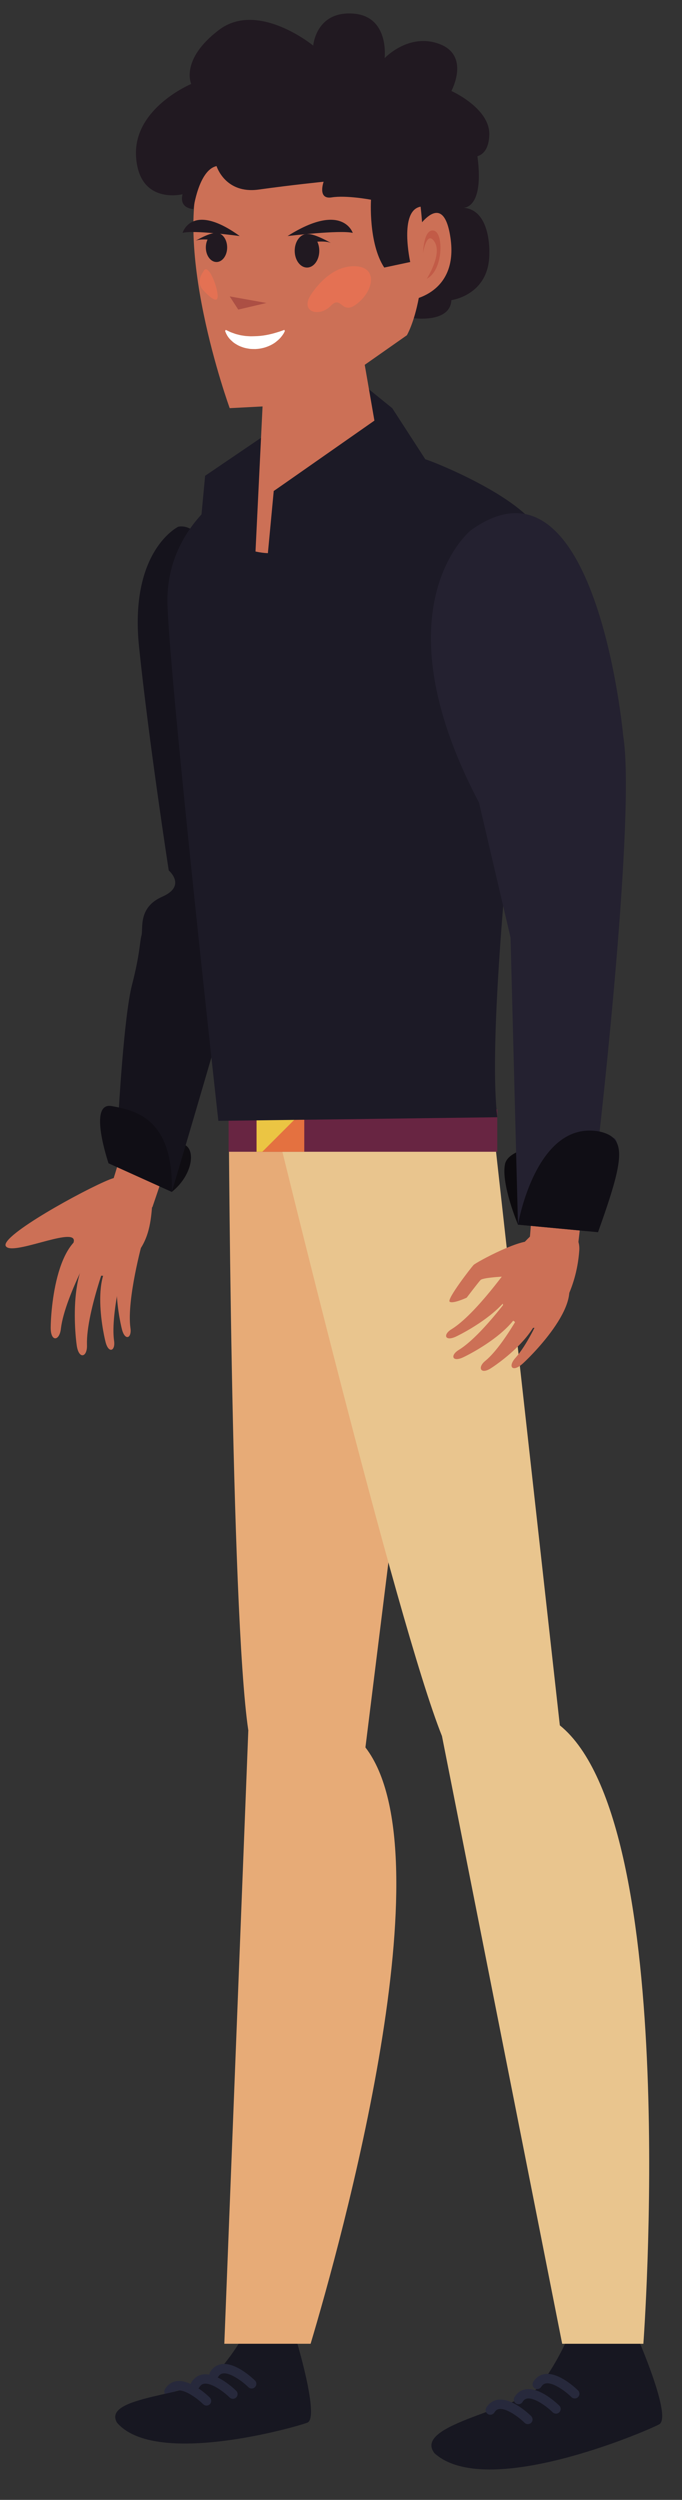 <?xml version="1.0" encoding="UTF-8"?><svg xmlns="http://www.w3.org/2000/svg" xmlns:xlink="http://www.w3.org/1999/xlink" height="383.8" preserveAspectRatio="xMidYMid meet" version="1.0" viewBox="161.3 22.0 104.8 383.8" width="104.8" zoomAndPan="magnify"><rect x="161.3" y="22.0" width="104.8" height="383.8" fill="#333333" stroke="none"/><g><g><path d="M 258.559 379.227 C 258.559 379.227 264.777 393.047 262.59 394.207 C 260.398 395.367 236.004 405.809 228.066 398.641 C 224.562 394.121 241.637 391.926 244.449 388.055 C 247.266 384.184 248.738 380.484 248.738 380.484 L 258.559 379.227" fill="#171721"/></g><g><path d="M 206.77 381.035 C 206.77 381.035 210.477 393.219 208.523 393.949 C 206.574 394.684 185.129 400.773 179.281 393.949 C 176.844 389.809 191.309 389.809 194.066 386.883 C 196.828 383.961 198.453 381.035 198.453 381.035 L 206.77 381.035" fill="#171721"/></g><g><path d="M 249.617 390.23 C 249.438 390.23 249.254 390.16 249.113 390.023 C 248.211 389.133 246.355 387.77 245.238 387.91 C 244.914 387.949 244.672 388.117 244.473 388.445 C 244.262 388.785 243.816 388.891 243.48 388.684 C 243.141 388.473 243.031 388.031 243.242 387.691 C 243.672 386.992 244.305 386.57 245.066 386.477 C 247.23 386.215 249.836 388.711 250.125 388.996 C 250.41 389.277 250.41 389.73 250.133 390.016 C 249.992 390.16 249.809 390.23 249.617 390.23" fill="#27293c"/></g><g><path d="M 246.738 392.562 C 246.555 392.562 246.371 392.492 246.23 392.355 C 245.328 391.465 243.473 390.102 242.355 390.238 C 242.031 390.281 241.785 390.449 241.59 390.777 C 241.379 391.117 240.938 391.223 240.598 391.012 C 240.258 390.805 240.148 390.363 240.359 390.023 C 240.789 389.32 241.422 388.902 242.184 388.809 C 244.348 388.547 246.953 391.043 247.242 391.328 C 247.527 391.605 247.531 392.062 247.25 392.348 C 247.109 392.488 246.926 392.562 246.738 392.562" fill="#27293c"/></g><g><path d="M 242.414 394.172 C 242.23 394.172 242.051 394.102 241.91 393.965 C 241.004 393.074 239.145 391.711 238.031 391.852 C 237.711 391.891 237.465 392.059 237.266 392.387 C 237.059 392.727 236.613 392.832 236.273 392.625 C 235.934 392.414 235.828 391.973 236.035 391.633 C 236.469 390.934 237.098 390.512 237.859 390.418 C 240.023 390.156 242.633 392.652 242.922 392.938 C 243.203 393.219 243.207 393.672 242.93 393.957 C 242.785 394.098 242.602 394.172 242.414 394.172" fill="#27293c"/></g><g><path d="M 199.973 388.707 C 199.789 388.707 199.605 388.637 199.465 388.496 C 198.559 387.609 196.703 386.246 195.59 386.383 C 195.266 386.422 195.02 386.594 194.82 386.918 C 194.613 387.258 194.168 387.367 193.828 387.156 C 193.488 386.949 193.383 386.504 193.59 386.168 C 194.023 385.465 194.652 385.047 195.414 384.953 C 197.578 384.691 200.188 387.188 200.477 387.473 C 200.762 387.75 200.766 388.207 200.48 388.488 C 200.344 388.633 200.156 388.707 199.973 388.707" fill="#27293c"/></g><g><path d="M 197.09 390.285 C 196.906 390.285 196.723 390.215 196.582 390.078 C 195.68 389.188 193.824 387.828 192.707 387.965 C 192.383 388.004 192.137 388.172 191.938 388.504 C 191.73 388.84 191.285 388.945 190.945 388.738 C 190.609 388.531 190.504 388.086 190.711 387.746 C 191.141 387.047 191.77 386.629 192.531 386.531 C 194.699 386.27 197.305 388.766 197.594 389.051 C 197.879 389.332 197.883 389.785 197.602 390.07 C 197.461 390.215 197.273 390.285 197.09 390.285" fill="#27293c"/></g><g><path d="M 193.551 391.109 C 193.406 391.254 193.219 391.324 193.031 391.324 C 192.852 391.324 192.672 391.254 192.527 391.117 C 191.684 390.289 189.992 389.035 188.867 388.996 L 188.652 389.004 C 188.492 389.02 188.348 389.07 188.227 389.164 L 188.219 389.164 C 187.699 389.277 187.168 389.402 186.641 389.523 C 186.52 389.301 186.512 389.02 186.656 388.789 C 187.086 388.082 187.715 387.664 188.477 387.57 C 189.395 387.465 190.387 387.844 191.254 388.344 C 192.434 389.027 193.371 389.926 193.543 390.094 C 193.824 390.375 193.824 390.828 193.551 391.109" fill="#27293c"/></g><g><path d="M 224.887 70.852 C 224.887 70.852 230.488 71.629 230.664 68.078 C 230.664 68.078 236.555 67.324 236.492 60.836 C 236.492 60.836 236.789 54.164 232.469 53.895 C 232.469 53.895 235.75 54.199 234.664 45.984 C 233.582 37.77 225.531 50.473 225.531 50.473 L 224.887 70.852" fill="#211921"/></g><g><path d="M 180.422 201.699 C 180.422 201.699 188.238 196.82 189.824 197.836 C 191.414 198.855 190.703 202.605 187.703 204.988 L 180.422 201.699" fill="#0f0d12"/></g><g><path d="M 240.895 210.02 C 240.895 210.02 238.273 203.781 238.902 200.73 C 239.535 197.676 248.453 197.133 249.621 198.934 C 250.793 200.738 251.609 211.027 251.609 211.027 L 240.895 210.02" fill="#0c0a0e"/></g><g><path d="M 197.445 104.418 C 199.695 107.691 200.352 113.863 200.801 117.02 C 202.066 125.84 203.109 134.754 202.285 143.68 C 201.961 147.199 201.105 151.57 198.703 154.363 C 189.914 164.578 188.582 151.859 188.582 151.859 L 184.883 111.414 C 184.691 109.293 187.902 105.348 189.406 104.184 C 193.305 101.18 195.801 102.023 197.445 104.418" fill="#cc7056"/></g><g><path d="M 193.234 150.914 C 193.234 150.914 183.781 160.906 183.785 174.457 C 183.793 188.008 178.547 203.559 178.547 203.559 L 184.707 207.367 C 184.707 207.367 201.574 158.273 200.695 150.938 C 199.82 143.605 193.234 150.914 193.234 150.914" fill="#cc7056"/></g><g><path d="M 188.691 102.867 C 188.691 102.867 181.117 106.543 182.676 121.406 C 184.23 136.273 187.23 155.637 187.23 155.637 C 187.23 155.637 190.027 158.008 186.242 159.664 C 182.457 161.32 183.332 164.578 183.043 165.613 C 182.754 166.648 182.836 168.344 181.578 173.234 C 180.32 178.125 179.488 193.449 179.488 193.449 C 179.488 193.449 176.027 192.16 177.977 200.594 L 187.703 204.988 C 187.703 204.988 203.949 150.598 203.984 146.543 C 204.02 142.484 197.078 101.234 188.691 102.867" fill="#15131c"/></g><g><path d="M 196.43 189.832 C 196.43 189.832 196.727 269.312 199.457 287.668 L 217.051 293.516 L 229.684 191.926 L 196.43 189.832" fill="#e7ab77"/></g><g><path d="M 209.031 381.832 C 213.688 366.238 230.23 306.844 217.453 290.277 L 199.457 287.668 L 195.77 381.832 L 209.031 381.832" fill="#e7ab77"/></g><g><path d="M 203.531 194.082 C 203.531 194.082 222.289 271.312 229.215 288.531 L 247.688 290.133 L 236.363 188.387 L 203.531 194.082" fill="#e9c58e"/></g><g><path d="M 229.215 288.531 L 247.688 381.836 L 260.164 381.836 C 260.164 381.836 266.113 302.062 247.324 286.887 L 229.215 288.531" fill="#e9c58e"/></g><g><path d="M 237.715 198.828 L 196.43 198.828 L 196.43 192.32 L 237.715 192.32 L 237.715 198.828" fill="#682542"/></g><g><path d="M 208.055 198.828 L 200.73 198.828 L 200.73 193.168 L 208.055 193.168 L 208.055 198.828" fill="#e47140"/></g><g><path d="M 207.27 193.168 L 200.73 193.168 L 200.73 198.828 L 201.609 198.828 C 203.496 196.941 205.383 195.055 207.27 193.168" fill="#ebc543"/></g><g><path d="M 218.004 81.777 L 221.566 84.664 L 227.5 93.828 L 213.312 94.609 L 218.004 81.777" fill="#1c1a26"/></g><g><path d="M 224.941 92.008 C 209.664 88.102 186.352 96.711 187.039 115 C 187.539 128.246 194.852 194.082 194.852 194.082 L 237.715 193.527 C 235.48 174.746 244.633 105.652 244.637 105.59 C 244.996 100.355 231.586 94.387 227.684 92.879 C 226.805 92.539 225.891 92.25 224.941 92.008" fill="#1c1a26"/></g><g><path d="M 213.832 91.48 L 210.586 82.988 L 192.82 95.047 L 191.707 106.902 L 213.832 91.48" fill="#1c1a26"/></g><g><path d="M 215.98 70.133 L 220.344 95.277 C 220.344 95.277 210.953 109.02 200.562 106.672 L 202.246 72.074 L 215.98 70.133" fill="#cc7056"/></g><g><path d="M 224.375 93.828 L 221.125 85.336 L 203.363 97.391 L 202.246 109.25 L 224.375 93.828" fill="#1c1a26"/></g><g><path d="M 227.5 93.828 L 221.566 84.664 L 203.363 97.391 L 205.375 109.25 L 227.5 93.828" fill="#1c1a26"/></g><g><path d="M 208.766 84.027 L 196.598 84.664 C 196.598 84.664 187.133 58.715 192.852 46.371 C 198.566 34.023 222.395 32.75 225.312 49.426 C 228.23 66.102 223.824 73.469 223.824 73.469 L 208.766 84.027" fill="#cc7056"/></g><g><path d="M 212.273 59.375 C 212.273 59.375 209.711 57.859 208.59 57.941 L 208.477 57.926 C 207.434 57.926 206.586 59.078 206.586 60.504 C 206.586 61.926 207.434 63.078 208.477 63.078 C 209.52 63.078 210.363 61.926 210.363 60.504 C 210.363 59.984 210.25 59.504 210.059 59.102 C 210.895 59.051 211.809 59.078 212.273 59.375" fill="#211921"/></g><g><path d="M 191.273 59.012 C 191.273 59.012 193.5 57.699 194.473 57.77 L 194.57 57.758 C 195.473 57.758 196.207 58.758 196.207 59.992 C 196.207 61.227 195.473 62.227 194.57 62.227 C 193.664 62.227 192.93 61.227 192.93 59.992 C 192.93 59.543 193.031 59.129 193.195 58.777 C 192.473 58.734 191.68 58.758 191.273 59.012" fill="#211921"/></g><g><path d="M 197.91 69.531 L 196.598 67.504 L 202.246 68.516 Z M 197.91 69.531" fill="#ac4f44"/></g><g><path d="M 205.074 72.816 L 205.016 72.945 C 204.973 73.023 204.914 73.164 204.824 73.289 C 204.648 73.566 204.367 73.934 203.973 74.266 C 203.773 74.434 203.555 74.621 203.305 74.766 C 203.055 74.922 202.777 75.059 202.48 75.176 C 201.895 75.418 201.223 75.562 200.527 75.59 C 200.18 75.582 199.84 75.598 199.492 75.523 C 199.148 75.477 198.816 75.402 198.504 75.281 C 198.188 75.176 197.891 75.039 197.625 74.871 C 197.355 74.715 197.117 74.547 196.922 74.348 C 196.508 73.996 196.246 73.602 196.098 73.297 C 196.016 73.16 195.977 73.02 195.938 72.941 L 195.891 72.812 L 195.992 72.645 C 195.992 72.645 196.121 72.707 196.355 72.816 C 196.469 72.871 196.609 72.938 196.77 73.012 C 196.934 73.07 197.121 73.137 197.328 73.211 C 197.527 73.293 197.758 73.34 197.996 73.402 C 198.238 73.469 198.496 73.512 198.766 73.547 C 199.031 73.594 199.312 73.605 199.598 73.621 C 199.883 73.645 200.172 73.621 200.461 73.617 C 201.039 73.605 201.617 73.547 202.156 73.449 C 202.691 73.355 203.188 73.23 203.609 73.105 C 204.453 72.867 204.988 72.641 204.988 72.641 L 205.074 72.816" fill="#fff"/></g><g><path d="M 224.336 68.078 C 224.336 68.078 231.785 67.148 230.523 58.52 C 229.262 49.891 224.461 58.52 224.461 58.52 L 224.336 68.078" fill="#cc7056"/></g><g><path d="M 243.781 102.598 C 243.781 102.598 259.438 145.668 252.598 158.168 C 245.758 170.668 241.578 157.809 241.578 157.809 L 228.855 116.793 C 228.855 116.793 232.465 99.48 243.781 102.598" fill="#cc7056"/></g><g><path d="M 246.18 155.809 C 246.18 155.809 238.605 168.219 241.59 182.234 C 244.578 196.25 242.574 213.484 242.574 213.484 L 249.781 216.07 C 249.781 216.07 256.426 161.582 253.906 154.191 C 251.387 146.797 246.18 155.809 246.18 155.809" fill="#cc7056"/></g><g><path d="M 208.922 67.504 C 208.922 67.504 211.445 63.074 215.395 62.879 C 219.34 62.68 218.91 66.359 216.312 68.516 C 213.715 70.672 213.863 67.172 212.137 68.945 C 210.41 70.723 207.531 69.953 208.922 67.504" fill="#e47153"/></g><g><path d="M 172.656 212.488 L 172.641 212.34 C 172.234 210.559 163.039 214.871 162.184 213.301 C 161.336 211.73 174.18 204.66 178.168 203.074 C 182.16 201.488 184.812 204.891 184.812 204.891 C 184.625 207.785 184.609 210.844 183.07 213.406 C 181.719 215.668 179.215 218.617 176.18 217.711 C 171.699 216.375 172.656 212.488 172.656 212.488" fill="#cc7056"/></g><g><path d="M 180.68 214.609 C 180.68 214.609 178.23 223.461 178.824 227.812 C 179.074 229.414 177.996 229.867 177.527 228.062 C 177.055 226.258 174.777 215.078 180.68 214.609" fill="#cc7056"/></g><g><path d="M 183.195 212.656 C 183.195 212.656 180.746 221.508 181.34 225.859 C 181.586 227.461 180.512 227.914 180.043 226.109 C 179.57 224.305 177.293 213.125 183.195 212.656" fill="#cc7056"/></g><g><path d="M 178.555 213.031 C 178.555 213.031 174.516 223.215 174.664 228.449 C 174.754 230.383 173.422 230.781 173.094 228.582 C 172.77 226.379 171.492 212.828 178.555 213.031" fill="#cc7056"/></g><g><path d="M 176.785 211.285 C 176.785 211.285 171.289 220.762 170.66 225.965 C 170.465 227.891 169.09 228.086 169.09 225.859 C 169.09 223.637 169.828 210.043 176.785 211.285" fill="#cc7056"/></g><g><path d="M 250.312 213.996 C 250.613 209.711 244.68 210.027 244.68 210.027 C 242.566 212.016 240.219 213.973 239.223 216.789 C 238.34 219.273 237.656 223.082 240.285 224.848 C 244.172 227.449 246.559 224.238 246.559 224.238 L 246.684 224.152 C 246.684 224.152 249.852 220.457 250.312 213.996" fill="#cc7056"/></g><g><path d="M 240.836 219.398 C 240.836 219.398 235.566 226.922 231.832 229.23 C 230.438 230.062 230.773 231.18 232.465 230.391 C 234.156 229.605 244.23 224.25 240.836 219.398" fill="#cc7056"/></g><g><path d="M 239.719 216.215 C 239.719 216.215 234.449 223.738 230.719 226.051 C 229.324 226.879 229.656 227.996 231.352 227.211 C 233.039 226.422 243.113 221.066 239.719 216.215" fill="#cc7056"/></g><g><path d="M 243.305 219.777 C 243.305 219.777 239.219 228.176 235.891 230.918 C 234.641 231.906 235.129 233.07 236.676 232.102 C 238.223 231.137 247.328 224.672 243.305 219.777" fill="#cc7056"/></g><g><path d="M 247.043 217.129 C 247.043 217.129 243.875 226.652 240.531 230.449 C 239.27 231.832 240.055 232.785 241.66 231.32 C 243.27 229.859 252.605 220.473 247.043 217.129" fill="#cc7056"/></g><g><path d="M 239.652 217.941 C 239.652 217.941 235.539 218.078 235.133 218.527 C 234.723 218.977 233.012 221.23 233.012 221.23 C 233.012 221.23 230.879 222.223 230.398 221.848 C 229.922 221.469 233.699 216.605 234.062 216.215 C 234.422 215.824 242.016 211.684 243.504 212.703 C 244.992 213.723 239.652 217.941 239.652 217.941" fill="#cc7056"/></g><g><path d="M 205.488 58.242 C 205.488 58.242 213.582 57.273 215.508 57.758 C 215.508 57.758 213.926 52.91 205.488 58.242" fill="#211921"/></g><g><path d="M 198.141 58.242 C 198.141 58.242 191.043 57.273 189.355 57.758 C 189.355 57.758 190.738 52.91 198.141 58.242" fill="#211921"/></g><g><path d="M 257.062 134.941 C 257.062 134.941 252.918 89.547 233.645 103.418 C 233.645 103.418 219.051 115.129 234.902 145.211 L 239.754 165.941 L 240.895 210.02 L 253.195 211.176 C 253.195 211.176 257.762 197.656 255.598 196.691 C 253.438 195.723 253.438 195.723 253.438 195.723 C 253.438 195.723 259.012 146.938 257.062 134.941" fill="#242130"/></g><g><path d="M 240.895 210.02 C 240.895 210.02 243.648 193.863 253.438 195.723 C 257.641 196.684 257.309 199.727 253.195 211.176 L 240.895 210.02" fill="#100e15"/></g><g><path d="M 177.977 200.594 C 177.977 200.594 174.766 191.172 178.438 191.812 C 182.105 192.457 187.977 193.715 187.703 204.988 L 177.977 200.594" fill="#100e15"/></g><g><path d="M 226.305 60.836 C 226.305 60.836 226.402 57.047 227.965 57.406 C 229.523 57.766 229.406 63.535 226.883 64.793 C 226.883 64.793 229.281 61.07 228.086 59.148 C 226.883 57.227 226.305 60.836 226.305 60.836" fill="#c25b47"/></g><g><path d="M 220.344 63.078 L 224.336 62.227 C 224.336 62.227 222.578 54.316 225.934 53.73 C 225.934 53.73 234.211 51.34 233.367 46.059 C 233.367 46.059 236.371 46.777 236.488 42.695 C 236.609 38.613 230.664 35.969 230.664 35.969 C 230.664 35.969 233.59 30.566 228.855 28.766 C 224.121 26.965 220.406 30.926 220.406 30.926 C 220.406 30.926 221.184 24.441 215.508 24.082 C 209.828 23.719 209.434 29.004 209.434 29.004 C 209.434 29.004 200.941 22.039 194.938 26.602 C 188.934 31.164 190.684 34.891 190.684 34.891 C 190.684 34.891 181.73 38.613 182.207 46.059 C 182.688 53.504 189.355 51.824 189.355 51.824 C 189.355 51.824 188.652 53.863 191.016 54.105 C 191.016 54.105 191.816 48.098 194.578 47.5 C 194.578 47.5 195.898 51.824 201.062 51.102 C 206.227 50.383 211.031 49.902 211.031 49.902 C 211.031 49.902 210.035 52.664 212.273 52.305 C 214.516 51.941 218.312 52.664 218.312 52.664 C 218.312 52.664 217.883 59.328 220.344 63.078" fill="#211921"/></g><g><path d="M 192.543 63.707 C 192.543 63.707 191.281 65.238 192.543 66.574 C 193.805 67.91 195.004 68.809 194.703 66.949 C 194.406 65.086 193.098 62.328 192.543 63.707" fill="#e47153"/></g></g></svg>